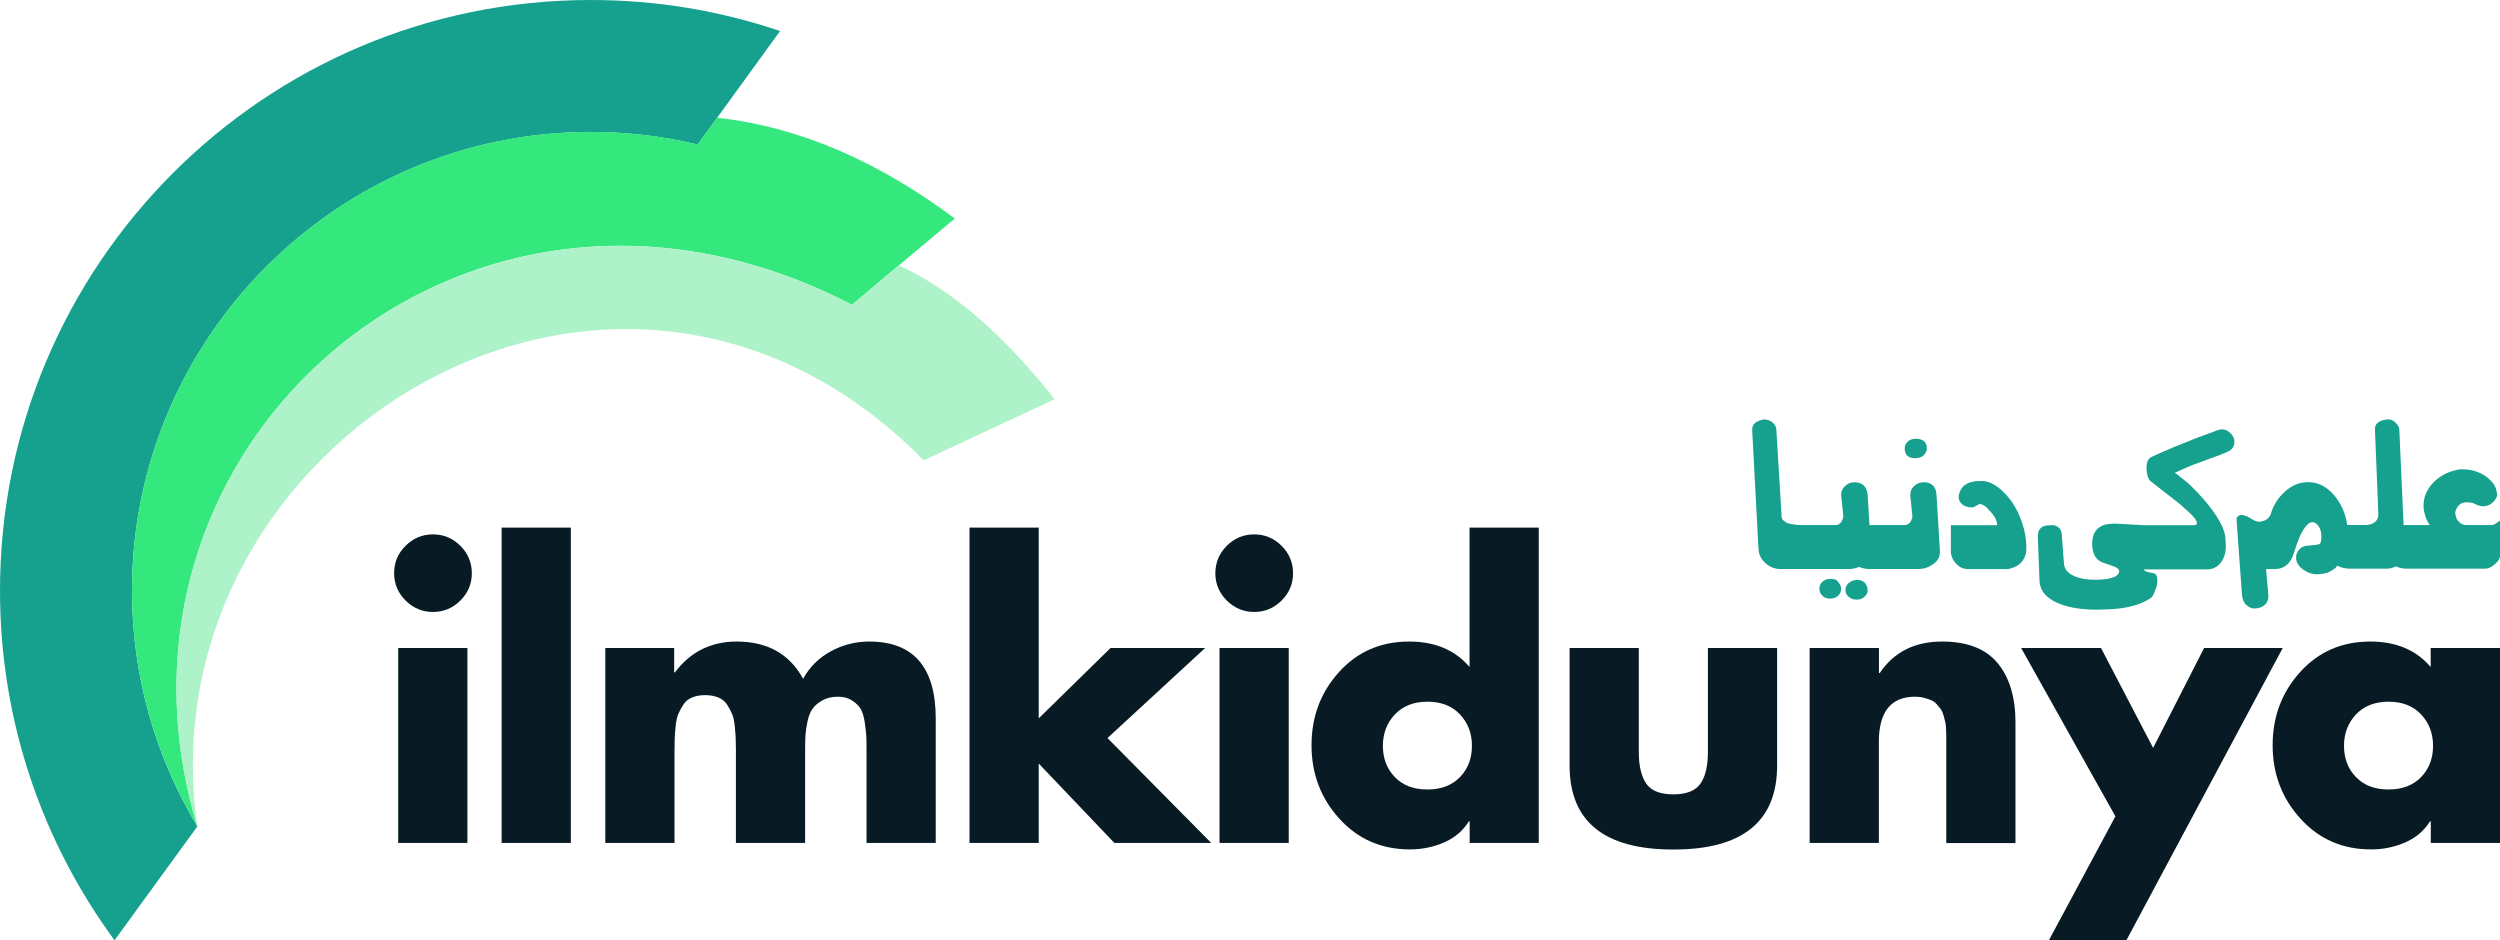 <?xml version="1.0" encoding="utf-8"?>
<!-- Generator: Adobe Illustrator 26.0.1, SVG Export Plug-In . SVG Version: 6.00 Build 0)  -->
<svg version="1.1" id="Layer_1" xmlns="http://www.w3.org/2000/svg" xmlns:xlink="http://www.w3.org/1999/xlink" x="0px" y="0px"
	 viewBox="0 0 220.68 83" style="enable-background:new 0 0 220.68 83;" xml:space="preserve">
<style type="text/css">
	.st0{fill:#15A18D;}
	.st1{fill:#35E87E;}
	.st2{fill:#ADF2C8;}
	.st3{fill:#081B24;}
</style>
<g>
	<g>
		<path class="st0" d="M68.86,2.74L63.3,10.4l-1.72,2.36c-3.03-0.73-6.19-1.11-9.44-1.11c-22.33,0-40.49,18.16-40.49,40.49
			c0,7.6,2.11,14.72,5.77,20.81L10.11,83C3.76,74.36,0,63.69,0,52.14C0,23.34,23.35,0,52.14,0C57.99,0,63.61,0.96,68.86,2.74z"/>
		<path class="st1" d="M84.28,19.29l-4.93,4.13l-4.15,3.48C41.28,9.32,7.22,39.22,17.42,72.94c-3.66-6.08-5.77-13.2-5.77-20.81
			c0-22.33,18.16-40.49,40.49-40.49c3.25,0,6.41,0.38,9.44,1.11l1.72-2.36C70.83,11.23,77.76,14.42,84.28,19.29z"/>
		<path class="st2" d="M93.1,35.24l-11.56,5.39c-27.09-27.47-68.97-1.78-64.13,32.32C7.22,39.22,41.28,9.32,75.21,26.91l4.15-3.48
			C84.39,25.75,88.9,29.94,93.1,35.24z"/>
	</g>
	<g>
		<g>
			<path class="st0" d="M220.64,45.98l-0.37,0.26c-0.13,0.07-0.24,0.11-0.35,0.11h-2.21c-0.28,0-0.52-0.11-0.71-0.35
				c-0.13-0.15-0.19-0.28-0.2-0.39c-0.06-0.13-0.07-0.28-0.07-0.43c0.17-0.56,0.5-0.84,1.02-0.84h0.11l0.43,0.06l0.26,0.13
				l0.26,0.09l0.24,0.07h0.2c0.11-0.02,0.19-0.04,0.24-0.04c0.2-0.06,0.33-0.11,0.41-0.19l0.21-0.17c0.2-0.24,0.32-0.45,0.32-0.61
				l-0.04-0.24l-0.07-0.32c-0.09-0.24-0.24-0.47-0.41-0.65c-0.24-0.24-0.47-0.43-0.69-0.56c-0.58-0.32-1.15-0.48-1.77-0.48h-0.32
				l-0.13,0.02l-0.17,0.04c-0.8,0.17-1.47,0.54-2.01,1.08c-0.6,0.61-0.89,1.3-0.89,2.07c0,0.28,0.06,0.58,0.15,0.89
				c0.09,0.32,0.24,0.6,0.41,0.82h-2.32l-0.38-8.45c-0.02-0.2-0.13-0.41-0.34-0.6c-0.2-0.2-0.43-0.3-0.67-0.28
				c-0.22,0.02-0.41,0.06-0.56,0.11c-0.39,0.15-0.6,0.41-0.58,0.76l0.3,7.46c0.02,0.32-0.09,0.56-0.3,0.73
				c-0.2,0.17-0.47,0.26-0.78,0.26h-1.67c-0.12-0.9-0.45-1.71-0.99-2.42c-0.69-0.91-1.51-1.36-2.46-1.36
				c-0.76,0-1.43,0.28-2.05,0.84c-0.61,0.54-1.04,1.23-1.27,2.05c-0.2,0.39-0.56,0.6-1.06,0.6c-0.17-0.04-0.26-0.06-0.3-0.07
				c-0.04-0.02-0.22-0.13-0.56-0.32c-0.26-0.13-0.47-0.2-0.6-0.2c-0.21,0-0.35,0.06-0.41,0.19c-0.06,0.06-0.07,0.13-0.07,0.19
				l0.48,6.63c0.04,0.41,0.15,0.71,0.34,0.89c0.24,0.24,0.52,0.37,0.82,0.35c0.35-0.02,0.63-0.11,0.86-0.32
				c0.21-0.2,0.32-0.47,0.32-0.76l-0.21-2.4h0.78c0.8,0,1.36-0.45,1.66-1.36l0.28-0.86l0.28-0.71c0.39-0.8,0.76-1.21,1.1-1.21
				c0.21,0,0.37,0.13,0.54,0.37c0.17,0.24,0.24,0.54,0.24,0.89v0.2l-0.04,0.24c-0.02,0.13-0.07,0.22-0.17,0.26l-0.47,0.07
				l-0.26,0.02c-0.09,0.02-0.19,0.02-0.24,0.02c-0.3,0.02-0.56,0.11-0.76,0.32c-0.11,0.13-0.19,0.26-0.22,0.37
				c-0.06,0.11-0.07,0.24-0.07,0.39c0,0.41,0.22,0.76,0.67,1.06c0.39,0.28,0.82,0.41,1.25,0.39c0.34-0.02,0.63-0.06,0.89-0.15
				l0.37-0.19c0.09-0.06,0.19-0.15,0.32-0.24c0.05-0.06,0.09-0.12,0.13-0.18c0.33,0.17,0.69,0.27,1.12,0.27h3.26
				c0.3,0,0.56-0.08,0.79-0.21c0.3,0.14,0.62,0.21,1,0.21h6.87c0.28,0,0.56-0.13,0.87-0.39c0.32-0.28,0.47-0.52,0.47-0.76v-3.03
				L220.64,45.98z"/>
			<path class="st0" d="M196.53,37.98c-0.15-0.06-0.28-0.09-0.39-0.09c-0.24,0.04-0.41,0.07-0.5,0.13l-1.82,0.67l-1.94,0.78
				l-1.04,0.45l-0.91,0.41c-0.32,0.15-0.47,0.48-0.45,1.01l0.02,0.35l0.07,0.35c0.09,0.24,0.19,0.37,0.26,0.43l2.57,2.01l0.73,0.65
				c0.54,0.48,0.8,0.84,0.8,1.04c0,0.13-0.11,0.19-0.32,0.19h-3.54h-0.8l-0.39-0.02c-0.06-0.02-0.13-0.02-0.26-0.02h-0.2l-0.93-0.06
				l-0.84-0.04l-0.39,0.02l-0.39,0.06c-0.8,0.2-1.19,0.78-1.19,1.69c0,0.91,0.33,1.47,0.99,1.69l0.99,0.34
				c0.28,0.13,0.41,0.26,0.41,0.41c-0.02,0.09-0.06,0.2-0.15,0.3c-0.09,0.09-0.17,0.15-0.26,0.19c-0.39,0.17-0.97,0.26-1.71,0.26
				c-0.76,0-1.4-0.11-1.9-0.35c-0.54-0.24-0.82-0.61-0.86-1.08l-0.2-2.62c-0.02-0.24-0.11-0.43-0.24-0.54
				c-0.2-0.17-0.41-0.24-0.63-0.24l-0.13,0.02h-0.09c-0.69,0-1.02,0.34-1.02,0.99l0.15,3.87c0.02,0.61,0.28,1.12,0.78,1.51
				c0.93,0.74,2.44,1.1,4.5,1.08c0.76-0.02,1.41-0.06,1.94-0.13c1.06-0.15,1.94-0.45,2.62-0.91c0.15-0.13,0.26-0.34,0.35-0.63
				c0.09-0.19,0.17-0.39,0.19-0.63c0.02-0.06,0.02-0.19,0.02-0.35c0-0.3-0.09-0.48-0.28-0.56l-0.56-0.11
				c-0.24-0.09-0.37-0.19-0.39-0.24h0.58h0.32h4.71c0.52,0,0.93-0.2,1.25-0.63c0.32-0.43,0.45-0.99,0.41-1.64l-0.04-0.65
				c-0.17-1-0.97-2.29-2.44-3.85c-0.45-0.47-0.78-0.8-1.01-0.97c-0.22-0.17-0.39-0.32-0.52-0.41c-0.15-0.15-0.32-0.28-0.5-0.37
				l0.82-0.37l0.74-0.32l2.44-0.89l0.8-0.34c0.32-0.19,0.47-0.47,0.47-0.82c0-0.28-0.11-0.52-0.32-0.74
				C196.71,38.09,196.6,37.99,196.53,37.98z"/>
			<path class="st0" d="M176.94,43.52c-0.61-0.63-1.23-0.99-1.84-1.06h-0.33c-1.1,0-1.73,0.45-1.88,1.34c0,0.32,0.11,0.56,0.33,0.73
				c0.22,0.17,0.5,0.26,0.82,0.26c0.13,0,0.3-0.07,0.5-0.2c0.11-0.07,0.21-0.11,0.26-0.11l0.09,0.02c0.3,0.13,0.54,0.32,0.71,0.56
				c0.47,0.47,0.69,0.89,0.69,1.3h-4.08v2.31c0,0.39,0.15,0.74,0.45,1.08c0.3,0.32,0.63,0.48,1.01,0.48h3.59
				c0.82-0.15,1.34-0.58,1.54-1.27c0.06-0.19,0.07-0.43,0.07-0.74c-0.02-0.82-0.19-1.66-0.54-2.51
				C177.98,44.82,177.52,44.1,176.94,43.52z"/>
			<path class="st0" d="M169.1,40.45c0.33-0.04,0.56-0.11,0.69-0.24c0.2-0.2,0.3-0.41,0.3-0.61c0-0.58-0.34-0.87-0.99-0.87
				c-0.28,0-0.5,0.07-0.69,0.24c-0.19,0.17-0.28,0.37-0.28,0.63C168.14,40.17,168.45,40.45,169.1,40.45z"/>
			<path class="st0" d="M169.79,42.57c-0.32,0-0.6,0.11-0.82,0.34c-0.24,0.2-0.35,0.48-0.35,0.8l0.19,1.84
				c0,0.13-0.06,0.32-0.19,0.56c-0.15,0.17-0.32,0.24-0.48,0.24h-3.12l-0.16-2.64c-0.06-0.76-0.45-1.14-1.17-1.14
				c-0.32,0-0.6,0.11-0.82,0.34c-0.24,0.2-0.35,0.48-0.35,0.8l0.19,1.84c0,0.13-0.06,0.32-0.19,0.56c-0.15,0.17-0.32,0.24-0.48,0.24
				h-2.98c-0.43,0-0.84-0.06-1.23-0.15c-0.35-0.17-0.54-0.34-0.56-0.54l-0.47-7.76c-0.02-0.24-0.13-0.45-0.34-0.61
				c-0.2-0.17-0.45-0.26-0.69-0.26h-0.13c-0.28,0.06-0.52,0.15-0.71,0.3c-0.19,0.15-0.28,0.37-0.26,0.69l0.56,10.55
				c0.06,0.47,0.28,0.87,0.67,1.19c0.37,0.32,0.8,0.47,1.28,0.47h1.77h0.09h4.15c0.32,0,0.63-0.06,0.91-0.19
				c0.28,0.12,0.59,0.19,0.95,0.19h4.24c0.48,0,0.93-0.13,1.32-0.41c0.45-0.3,0.65-0.69,0.63-1.15l-0.3-4.95
				C170.91,42.95,170.52,42.57,169.79,42.57z"/>
			<path class="st0" d="M161.94,51.14c-0.09-0.02-0.2-0.04-0.37-0.04c-0.28,0-0.5,0.07-0.69,0.24c-0.19,0.17-0.28,0.37-0.28,0.63
				c0,0.24,0.09,0.47,0.28,0.63c0.17,0.17,0.41,0.24,0.69,0.24c0.28,0,0.52-0.09,0.69-0.26c0.17-0.17,0.26-0.37,0.26-0.61
				c0-0.24-0.13-0.48-0.41-0.76C162.07,51.19,162.01,51.15,161.94,51.14z"/>
			<path class="st0" d="M163.89,51.19c-0.28,0.02-0.52,0.11-0.71,0.28c-0.19,0.17-0.28,0.37-0.28,0.61c0,0.24,0.09,0.45,0.3,0.61
				c0.19,0.17,0.41,0.24,0.69,0.24c0.32,0,0.54-0.09,0.69-0.26c0.2-0.17,0.3-0.37,0.28-0.6c-0.02-0.28-0.11-0.5-0.3-0.67
				C164.38,51.25,164.15,51.17,163.89,51.19z"/>
		</g>
	</g>
	<g>
		<path class="st3" d="M35.8,48.18c0.67-0.67,1.48-1.01,2.42-1.01s1.74,0.34,2.42,1.01c0.67,0.67,1.01,1.48,1.01,2.42
			c0,0.94-0.34,1.74-1.01,2.41c-0.67,0.67-1.48,1.01-2.42,1.01s-1.74-0.34-2.42-1.01c-0.67-0.67-1.01-1.48-1.01-2.41
			C34.79,49.65,35.12,48.85,35.8,48.18z M41.26,57.2v17.21h-6.11V57.2H41.26z"/>
		<path class="st3" d="M50.39,46.57v27.84h-6.11V46.57H50.39z"/>
		<path class="st3" d="M59.51,57.2v2.15h0.07c1.36-1.81,3.18-2.72,5.44-2.72c2.73,0,4.68,1.1,5.87,3.29
			c0.58-1.05,1.4-1.86,2.45-2.43c1.05-0.57,2.18-0.86,3.39-0.86c3.91,0,5.87,2.27,5.87,6.81v10.97h-6.11v-8.22
			c0-0.56-0.01-0.96-0.02-1.21c-0.01-0.25-0.06-0.64-0.13-1.17c-0.08-0.54-0.2-0.94-0.35-1.21c-0.16-0.27-0.41-0.52-0.75-0.75
			c-0.35-0.23-0.77-0.35-1.26-0.35c-0.54,0-1,0.11-1.38,0.32c-0.38,0.21-0.67,0.46-0.87,0.74c-0.2,0.28-0.35,0.65-0.45,1.12
			c-0.1,0.47-0.16,0.88-0.18,1.22c-0.02,0.35-0.03,0.78-0.03,1.29v8.22h-6.11v-8.22c0-0.45-0.01-0.79-0.02-1.04
			c-0.01-0.25-0.04-0.59-0.08-1.04c-0.05-0.45-0.12-0.81-0.23-1.07c-0.11-0.27-0.26-0.55-0.45-0.84c-0.19-0.29-0.45-0.5-0.79-0.64
			c-0.34-0.13-0.72-0.2-1.14-0.2c-0.43,0-0.81,0.07-1.14,0.2c-0.34,0.13-0.6,0.35-0.79,0.64c-0.19,0.29-0.34,0.57-0.45,0.84
			c-0.11,0.27-0.19,0.63-0.23,1.07c-0.05,0.45-0.07,0.79-0.08,1.04c-0.01,0.25-0.02,0.59-0.02,1.04v8.22h-6.11V57.2H59.51z"/>
		<path class="st3" d="M91.69,46.57v16.84l6.34-6.21h8.35l-8.62,7.95l9.16,9.26h-8.55l-6.68-7.01v7.01h-6.11V46.57H91.69z"/>
		<path class="st3" d="M108.29,48.18c0.67-0.67,1.48-1.01,2.42-1.01s1.74,0.34,2.42,1.01c0.67,0.67,1.01,1.48,1.01,2.42
			c0,0.94-0.34,1.74-1.01,2.41c-0.67,0.67-1.48,1.01-2.42,1.01s-1.74-0.34-2.42-1.01c-0.67-0.67-1.01-1.48-1.01-2.41
			C107.29,49.65,107.62,48.85,108.29,48.18z M113.76,57.2v17.21h-6.11V57.2H113.76z"/>
		<path class="st3" d="M129.73,74.41V72.5h-0.07c-0.51,0.83-1.24,1.45-2.18,1.86c-0.94,0.41-1.95,0.62-3.02,0.62
			c-2.5,0-4.58-0.9-6.22-2.7c-1.64-1.8-2.47-3.96-2.47-6.49c0-2.53,0.81-4.68,2.43-6.47c1.62-1.79,3.68-2.69,6.19-2.69
			c2.28,0,4.06,0.75,5.33,2.25V46.57h6.11v27.84H129.73z M128.87,63.06c-0.7-0.75-1.66-1.12-2.87-1.12c-1.21,0-2.16,0.38-2.87,1.12
			c-0.7,0.75-1.06,1.67-1.06,2.77c0,1.12,0.35,2.04,1.06,2.77c0.71,0.73,1.66,1.09,2.87,1.09c1.21,0,2.16-0.36,2.87-1.09
			c0.71-0.73,1.06-1.65,1.06-2.77C129.93,64.73,129.58,63.81,128.87,63.06z"/>
		<path class="st3" d="M138.55,57.2h6.11v9.19c0,1.21,0.22,2.13,0.65,2.77s1.24,0.96,2.4,0.96s1.96-0.32,2.4-0.96
			s0.65-1.56,0.65-2.77V57.2h6.11v10.37c0,4.94-3.05,7.42-9.16,7.42s-9.16-2.47-9.16-7.42V57.2z"/>
		<path class="st3" d="M165.86,57.2v2.21h0.07c1.25-1.86,3.09-2.78,5.5-2.78c2.21,0,3.85,0.63,4.9,1.9
			c1.05,1.26,1.58,3.01,1.58,5.25v10.64h-6.11v-8.39c0-0.05,0-0.22,0-0.52s0-0.5,0-0.6c0-0.1-0.01-0.29-0.02-0.57
			c-0.01-0.28-0.03-0.49-0.07-0.62c-0.03-0.13-0.08-0.32-0.15-0.57c-0.07-0.25-0.15-0.42-0.23-0.54c-0.09-0.11-0.21-0.25-0.35-0.42
			s-0.31-0.29-0.49-0.37c-0.18-0.08-0.39-0.15-0.64-0.22c-0.25-0.07-0.51-0.1-0.81-0.1c-2.12,0-3.19,1.33-3.19,3.99v8.92h-6.11V57.2
			H165.86z"/>
		<path class="st3" d="M186.73,72.06l-8.32-14.86h7.05l4.6,8.82l4.5-8.82h6.94L187.7,83h-6.84L186.73,72.06z"/>
		<path class="st3" d="M220.68,57.2v17.21h-6.11V72.5h-0.07c-0.51,0.83-1.24,1.45-2.18,1.86c-0.94,0.41-1.95,0.62-3.02,0.62
			c-2.5,0-4.58-0.9-6.22-2.7c-1.64-1.8-2.47-3.96-2.47-6.49c0-2.53,0.81-4.68,2.43-6.47c1.62-1.79,3.68-2.69,6.19-2.69
			c2.28,0,4.06,0.75,5.33,2.25V57.2H220.68z M213.71,63.06c-0.7-0.75-1.66-1.12-2.87-1.12c-1.21,0-2.16,0.38-2.87,1.12
			c-0.7,0.75-1.06,1.67-1.06,2.77c0,1.12,0.35,2.04,1.06,2.77c0.71,0.73,1.66,1.09,2.87,1.09c1.21,0,2.16-0.36,2.87-1.09
			c0.71-0.73,1.06-1.65,1.06-2.77C214.77,64.73,214.42,63.81,213.71,63.06z"/>
	</g>
</g>
</svg>
